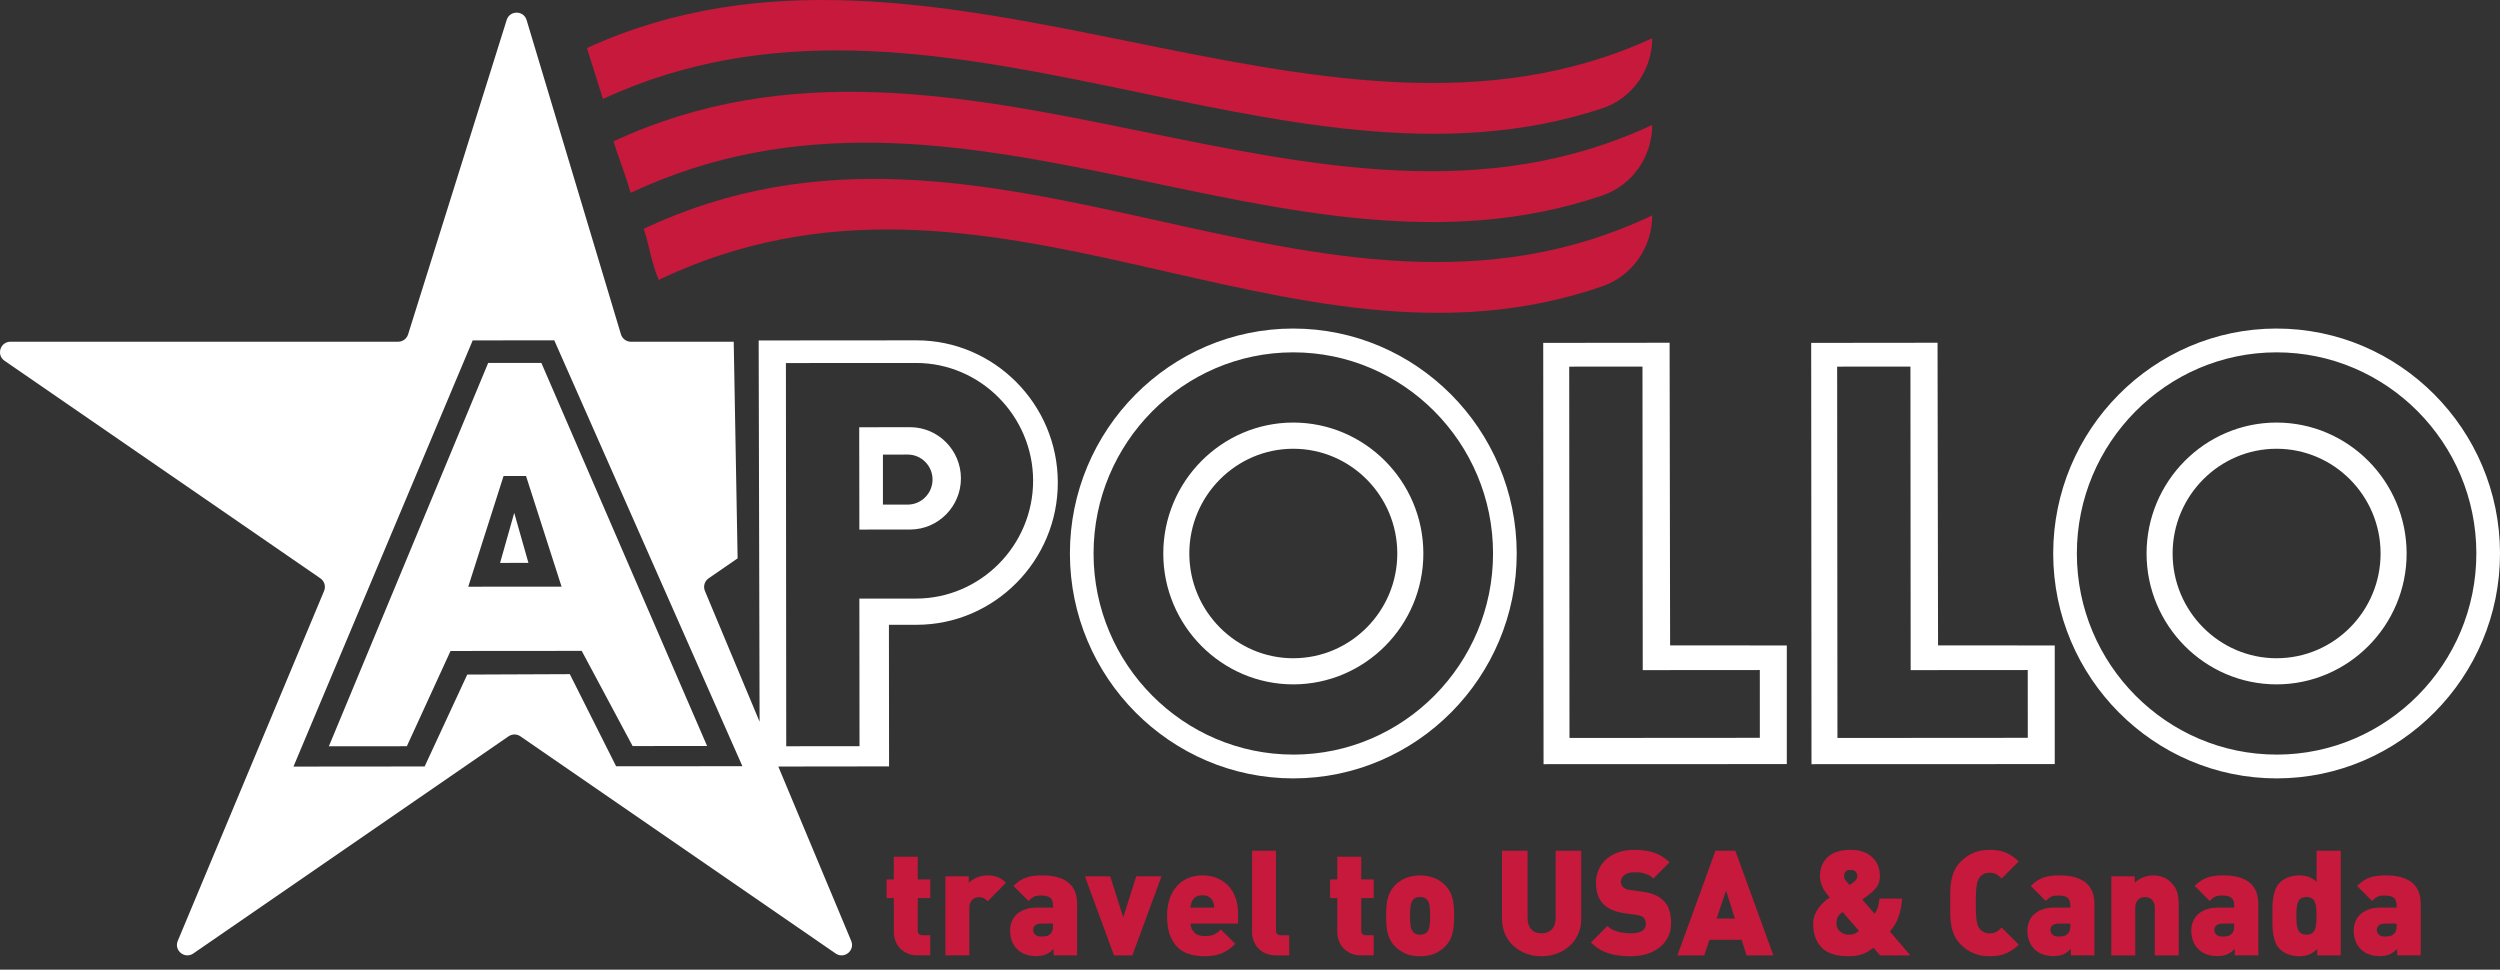 <?xml version="1.0" encoding="UTF-8" standalone="no"?>
<!-- Generator: Adobe Illustrator 19.0.1, SVG Export Plug-In . SVG Version: 6.00 Build 0)  -->

<svg
   version="1.1"
   id="Layer_1"
   x="0px"
   y="0px"
   width="165"
   height="64"
   viewBox="0 0 165 64"
   xml:space="preserve"
   xmlns="http://www.w3.org/2000/svg"
   xmlns:svg="http://www.w3.org/2000/svg"><rect x="0" y="0" width="165" height="64" fill="#333333" stroke="none"/><defs
   id="defs1"><clipPath
     clipPathUnits="userSpaceOnUse"
     id="clipPath497"><path
       d="M 0,141.732 H 255.118 V 0 H 0 Z"
       transform="translate(-102.071,-66.92)"
       id="path497" /></clipPath><clipPath
     clipPathUnits="userSpaceOnUse"
     id="clipPath499"><path
       d="M 0,141.732 H 255.118 V 0 H 0 Z"
       transform="translate(-102.636,-60.526)"
       id="path499" /></clipPath><clipPath
     clipPathUnits="userSpaceOnUse"
     id="clipPath501"><path
       d="M 0,141.732 H 255.118 V 0 H 0 Z"
       transform="translate(-72.17,-61.333)"
       id="path501" /></clipPath><clipPath
     clipPathUnits="userSpaceOnUse"
     id="clipPath503"><path
       d="M 0,141.732 H 255.118 V 0 H 0 Z"
       transform="translate(-74.337,-62.952)"
       id="path503" /></clipPath><clipPath
     clipPathUnits="userSpaceOnUse"
     id="clipPath505"><path
       d="M 0,141.732 H 255.118 V 0 H 0 Z"
       transform="translate(-160.039,-51.054)"
       id="path505" /></clipPath><clipPath
     clipPathUnits="userSpaceOnUse"
     id="clipPath507"><path
       d="M 0,141.732 H 255.118 V 0 H 0 Z"
       transform="translate(-178.269,-51.054)"
       id="path507" /></clipPath><clipPath
     clipPathUnits="userSpaceOnUse"
     id="clipPath509"><path
       d="M 0,141.732 H 255.118 V 0 H 0 Z"
       transform="translate(-195.207,-49.912)"
       id="path509" /></clipPath><clipPath
     clipPathUnits="userSpaceOnUse"
     id="clipPath511"><path
       d="M 0,141.732 H 255.118 V 0 H 0 Z"
       transform="translate(-128.313,-49.912)"
       id="path511" /></clipPath><clipPath
     clipPathUnits="userSpaceOnUse"
     id="clipPath513"><path
       d="M 0,141.732 H 255.118 V 0 H 0 Z"
       transform="translate(-120.874,-35.842)"
       id="path513" /></clipPath><clipPath
     clipPathUnits="userSpaceOnUse"
     id="clipPath515"><path
       d="M 0,141.732 H 255.118 V 0 H 0 Z"
       transform="translate(-126.112,-39.917)"
       id="path515" /></clipPath><clipPath
     clipPathUnits="userSpaceOnUse"
     id="clipPath517"><path
       d="M 0,141.732 H 255.118 V 0 H 0 Z"
       transform="translate(-130.929,-38.233)"
       id="path517" /></clipPath><clipPath
     clipPathUnits="userSpaceOnUse"
     id="clipPath519"><path
       d="M 0,141.732 H 255.118 V 0 H 0 Z"
       transform="translate(-136.907,-35.842)"
       id="path519" /></clipPath><clipPath
     clipPathUnits="userSpaceOnUse"
     id="clipPath521"><path
       d="M 0,141.732 H 255.118 V 0 H 0 Z"
       transform="translate(-142.977,-39.44)"
       id="path521" /></clipPath><clipPath
     clipPathUnits="userSpaceOnUse"
     id="clipPath523"><path
       d="M 0,141.732 H 255.118 V 0 H 0 Z"
       transform="translate(-147.66,-35.842)"
       id="path523" /></clipPath><clipPath
     clipPathUnits="userSpaceOnUse"
     id="clipPath525"><path
       d="M 0,141.732 H 255.118 V 0 H 0 Z"
       transform="translate(-154.081,-35.842)"
       id="path525" /></clipPath><clipPath
     clipPathUnits="userSpaceOnUse"
     id="clipPath527"><path
       d="M 0,141.732 H 255.118 V 0 H 0 Z"
       transform="translate(-159.241,-38.82)"
       id="path527" /></clipPath><clipPath
     clipPathUnits="userSpaceOnUse"
     id="clipPath529"><path
       d="M 0,141.732 H 255.118 V 0 H 0 Z"
       transform="translate(-167.656,-40.725)"
       id="path529" /></clipPath><clipPath
     clipPathUnits="userSpaceOnUse"
     id="clipPath531"><path
       d="M 0,141.732 H 255.118 V 0 H 0 Z"
       transform="translate(-178.464,-35.842)"
       id="path531" /></clipPath><clipPath
     clipPathUnits="userSpaceOnUse"
     id="clipPath533"><path
       d="M 0,141.732 H 255.118 V 0 H 0 Z"
       transform="translate(-184.887,-39.44)"
       id="path533" /></clipPath><clipPath
     clipPathUnits="userSpaceOnUse"
     id="clipPath535"><path
       d="M 0,141.732 H 255.118 V 0 H 0 Z"
       transform="translate(-190.977,-39.917)"
       id="path535" /></clipPath><clipPath
     clipPathUnits="userSpaceOnUse"
     id="clipPath537"><path
       d="M 0,141.732 H 255.118 V 0 H 0 Z"
       transform="translate(2.5000001e-6)"
       id="path537" /></clipPath><clipPath
     clipPathUnits="userSpaceOnUse"
     id="clipPath539"><path
       d="M 0,141.732 H 255.118 V 0 H 0 Z"
       transform="translate(-200.598,-36.534)"
       id="path539" /></clipPath><clipPath
     clipPathUnits="userSpaceOnUse"
     id="clipPath541"><path
       d="M 0,141.732 H 255.118 V 0 H 0 Z"
       transform="translate(-204.341,-38.233)"
       id="path541" /></clipPath><clipPath
     clipPathUnits="userSpaceOnUse"
     id="clipPath543"><path
       d="M 0,141.732 H 255.118 V 0 H 0 Z"
       transform="translate(-81.334,-94.517)"
       id="path543" /></clipPath><clipPath
     clipPathUnits="userSpaceOnUse"
     id="clipPath545"><path
       d="M 0,141.732 H 255.118 V 0 H 0 Z"
       transform="translate(-83.223,-88.13)"
       id="path545" /></clipPath><clipPath
     clipPathUnits="userSpaceOnUse"
     id="clipPath547"><path
       d="M 0,141.732 H 255.118 V 0 H 0 Z"
       transform="translate(-85.128,-82.208)"
       id="path547" /></clipPath></defs>
	
<path
   d="m 59.913,33.303 -1.64,0.002 v -3.301 l 1.636,-0.003 c 0.903,0 1.639,0.741 1.639,1.65 0,0.906 -0.735,1.652 -1.635,1.652 z m 0.152,-5.108 -3.357,0.004 0.01,6.753 3.354,-0.003 c 1.844,-0.002 3.353,-1.521 3.349,-3.38 0,-1.856 -1.51,-3.376 -3.356,-3.374"
   style="fill:#ffffff;fill-opacity:1;fill-rule:nonzero;stroke:none;stroke-width:0.097"
   id="path14" /><path
   d="m 60.46,39.506 -3.742,0.002 0.01,9.741 -4.837,0.003 -0.021,-25.291 8.582,-0.005 c 4.243,-0.005 7.727,3.491 7.733,7.768 0,4.276 -3.473,7.778 -7.724,7.782 z m -19.797,11.068 -3.055,-6.08 -6.77,0.028 -2.812,6.065 -8.658,0.008 11.83,-28.129 5.384,-0.005 12.417,28.109 z m 19.826,-28.111 -10.417,0.008 0.06,25.162 -3.608,-8.63 c -0.126,-0.3 -0.023,-0.648 0.244,-0.833 l 1.914,-1.318 -0.257,-14.297 h -6.783 c -0.304,0 -0.571,-0.199 -0.66,-0.49 L 34.757,1.326 C 34.562,0.676 33.644,0.67 33.441,1.317 L 26.933,22.072 c -0.09,0.287 -0.356,0.482 -0.657,0.482 H 0.691 c -0.676,0 -0.948,0.873 -0.392,1.256 L 21.145,38.169 c 0.268,0.185 0.371,0.533 0.245,0.833 l -9.657,23.095 c -0.266,0.634 0.46,1.223 1.025,0.833 L 33.565,48.597 c 0.235,-0.162 0.545,-0.162 0.78,0 l 20.808,14.334 c 0.567,0.389 1.292,-0.2 1.026,-0.833 l -4.811,-11.507 7.31,-0.009 -0.009,-9.346 h 1.835 c 5.125,-0.006 9.321,-4.232 9.311,-9.396 -0.002,-5.163 -4.202,-9.383 -9.327,-9.377"
   style="fill:#ffffff;fill-opacity:1;fill-rule:nonzero;stroke:none;stroke-width:0.097"
   id="path16" /><path
   d="m 30.904,38.723 2.331,-7.306 1.483,-0.002 2.345,7.303 z m 1.315,-14.768 -10.514,25.301 5.147,-0.005 2.883,-6.286 8.658,-0.007 3.359,6.281 4.916,-0.003 -10.939,-25.284 -3.509,0.002"
   style="fill:#ffffff;fill-opacity:1;fill-rule:nonzero;stroke:none;stroke-width:0.097"
   id="path18" /><path
   d="m 33.006,37.152 1.871,-0.002 -0.938,-3.3 z"
   style="fill:#ffffff;fill-opacity:1;fill-rule:nonzero;stroke:none;stroke-width:0.097"
   id="path20" /><path
   d="m 116.149,48.696 -12.563,0.009 -0.018,-24.507 4.836,-0.003 0.017,20.033 7.727,-0.006 z m -5.922,-6.102 -0.033,-19.973 -8.341,0.009 0.022,27.805 16.054,-0.006 v -7.829 l -7.702,-0.005"
   style="fill:#ffffff;fill-opacity:1;fill-rule:evenodd;stroke:none;stroke-width:0.097"
   id="path22" /><path
   d="m 133.834,48.696 -12.563,0.009 -0.019,-24.507 4.837,-0.003 0.015,20.033 7.727,-0.006 z m -5.923,-6.102 -0.033,-19.973 -8.34,0.009 0.021,27.805 16.054,-0.006 v -7.829 l -7.702,-0.005"
   style="fill:#ffffff;fill-opacity:1;fill-rule:evenodd;stroke:none;stroke-width:0.097"
   id="path24" /><path
   d="m 150.266,49.803 c -7.257,0.005 -13.19,-5.952 -13.193,-13.264 -0.006,-7.311 5.914,-13.28 13.171,-13.284 7.261,-0.006 13.191,5.95 13.195,13.263 0.008,7.311 -5.908,13.279 -13.173,13.286 m -0.024,-28.12 c -8.12,0.006 -14.736,6.681 -14.731,14.859 0.01,8.175 6.639,14.836 14.758,14.831 8.12,-0.007 14.741,-6.68 14.731,-14.855 -0.007,-8.178 -6.637,-14.841 -14.758,-14.834 m 0.019,21.76 c -3.779,0.004 -6.866,-3.104 -6.869,-6.908 -0.003,-3.809 3.077,-6.916 6.855,-6.919 3.784,-0.003 6.868,3.099 6.871,6.907 0.006,3.804 -3.074,6.916 -6.858,6.919 m -0.014,-15.555 c -4.726,0.006 -8.576,3.89 -8.573,8.65 0.004,4.754 3.86,8.633 8.587,8.63 4.725,-0.007 8.581,-3.887 8.577,-8.645 -0.006,-4.758 -3.866,-8.637 -8.591,-8.635"
   style="fill:#ffffff;fill-opacity:1;fill-rule:evenodd;stroke:none;stroke-width:0.097"
   id="path26" /><path
   d="m 85.37,49.803 c -7.259,0.005 -13.191,-5.952 -13.195,-13.264 -0.005,-7.311 5.915,-13.28 13.172,-13.284 7.261,-0.006 13.19,5.95 13.194,13.263 0.01,7.311 -5.907,13.279 -13.171,13.286 m -0.025,-28.12 c -8.12,0.006 -14.737,6.681 -14.731,14.859 0.011,8.175 6.639,14.836 14.759,14.831 8.119,-0.007 14.74,-6.68 14.73,-14.855 -0.006,-8.178 -6.636,-14.841 -14.758,-14.834 m 0.018,21.76 c -3.777,0.004 -6.864,-3.104 -6.868,-6.908 -0.003,-3.809 3.078,-6.916 6.855,-6.919 3.784,-0.003 6.868,3.099 6.871,6.907 0.007,3.804 -3.073,6.916 -6.858,6.919 m -0.013,-15.555 c -4.726,0.006 -8.575,3.89 -8.573,8.65 0.004,4.754 3.86,8.633 8.586,8.63 4.726,-0.007 8.583,-3.887 8.579,-8.645 -0.007,-4.758 -3.866,-8.637 -8.592,-8.635"
   style="fill:#ffffff;fill-opacity:1;fill-rule:evenodd;stroke:none;stroke-width:0.097"
   id="path28" /><path
   d="m 39.794,6.53 c 21.872,-10.117 44.876,7.608 65.955,0.622 1.982,-0.657 3.298,-2.543 3.298,-4.631 v 0 C 87.09,12.659 61.765,-7.385 38.74,3.171 l 1.054,3.359"
   style="fill:#c6193c;fill-opacity:1;fill-rule:nonzero;stroke:none;stroke-width:0.097"
   id="path30" /><path
   d="m 41.626,12.726 c 21.862,-10.271 43.212,7.312 64.135,0.173 1.978,-0.675 3.286,-2.564 3.286,-4.654 v 0 C 87.08,18.544 63.503,-1.384 40.489,9.33 c 0.348,1.107 0.779,2.166 1.137,3.397"
   style="fill:#c6193c;fill-opacity:1;fill-rule:nonzero;stroke:none;stroke-width:0.097"
   id="path32" /><path
   d="m 43.475,18.472 c 21.852,-10.425 41.532,7.647 62.295,0.417 1.974,-0.687 3.277,-2.582 3.277,-4.673 v 0 C 87.071,24.68 65.494,4.221 42.491,15.101 c 0.387,1.236 0.516,2.266 0.984,3.37"
   style="fill:#c6193c;fill-opacity:1;fill-rule:nonzero;stroke:none;stroke-width:0.097"
   id="path34" /><path
   d="m 60.602,63.055 c -0.29,0 -0.536,-0.047 -0.738,-0.14 -0.203,-0.094 -0.368,-0.216 -0.497,-0.363 -0.129,-0.148 -0.223,-0.313 -0.284,-0.494 -0.061,-0.18 -0.091,-0.362 -0.091,-0.541 v -2.246 h -0.476 V 58.04 h 0.476 v -1.495 h 1.58 v 1.495 h 0.826 v 1.231 h -0.826 v 2.134 c 0,0.214 0.108,0.32 0.32,0.32 h 0.505 v 1.329 h -0.796"
   style="fill:#c6193c;fill-opacity:1;fill-rule:nonzero;stroke:none;stroke-width:0.097"
   id="path536-0" /><path
   d="m 65.19,59.485 c -0.078,-0.077 -0.158,-0.143 -0.243,-0.193 -0.084,-0.052 -0.194,-0.078 -0.33,-0.078 -0.051,0 -0.114,0.009 -0.189,0.028 -0.074,0.019 -0.145,0.055 -0.213,0.106 -0.068,0.052 -0.124,0.125 -0.17,0.218 -0.045,0.094 -0.068,0.215 -0.068,0.364 v 3.124 h -1.581 v -5.218 h 1.543 l 7.28e-4,0.426 c 0.115,-0.116 0.282,-0.226 0.5,-0.33 0.215,-0.103 0.46,-0.155 0.732,-0.155 0.258,0 0.481,0.036 0.668,0.107 0.187,0.072 0.373,0.198 0.553,0.378 l -1.203,1.223"
   style="fill:#c6193c;fill-opacity:1;fill-rule:nonzero;stroke:none;stroke-width:0.097"
   id="path538-9" /><path
   d="m 69.499,60.959 h -0.805 c -0.156,0 -0.279,0.039 -0.369,0.116 -0.091,0.078 -0.137,0.179 -0.137,0.301 0,0.116 0.044,0.219 0.132,0.305 0.087,0.087 0.217,0.131 0.392,0.131 0.155,0 0.276,-0.012 0.364,-0.034 0.088,-0.022 0.177,-0.076 0.267,-0.16 0.104,-0.097 0.156,-0.271 0.156,-0.524 z m 0.039,2.095 v -0.427 c -0.162,0.162 -0.327,0.281 -0.495,0.359 -0.169,0.078 -0.392,0.116 -0.67,0.116 -0.265,0 -0.503,-0.041 -0.713,-0.121 -0.211,-0.08 -0.389,-0.195 -0.538,-0.344 -0.148,-0.15 -0.261,-0.328 -0.339,-0.539 -0.078,-0.211 -0.116,-0.438 -0.116,-0.684 0,-0.194 0.034,-0.382 0.101,-0.568 0.068,-0.183 0.176,-0.345 0.32,-0.485 0.146,-0.139 0.33,-0.25 0.554,-0.335 0.222,-0.085 0.489,-0.126 0.8,-0.126 h 1.057 v -0.137 c 0,-0.243 -0.062,-0.413 -0.185,-0.51 -0.123,-0.099 -0.323,-0.149 -0.601,-0.149 -0.207,0 -0.365,0.027 -0.474,0.08 -0.111,0.053 -0.231,0.147 -0.359,0.279 l -0.991,-0.99 c 0.137,-0.136 0.269,-0.247 0.398,-0.335 0.13,-0.087 0.271,-0.158 0.423,-0.213 0.151,-0.055 0.314,-0.093 0.49,-0.116 0.174,-0.022 0.372,-0.034 0.591,-0.034 0.751,0 1.321,0.155 1.713,0.467 0.391,0.31 0.586,0.785 0.586,1.425 v 3.386 h -1.551"
   style="fill:#c6193c;fill-opacity:1;fill-rule:nonzero;stroke:none;stroke-width:0.097"
   id="path540-2" /><path
   d="M 74.736,63.055 H 73.524 L 71.604,57.836 h 1.668 l 0.863,2.707 0.855,-2.707 h 1.668 l -1.921,5.218"
   style="fill:#c6193c;fill-opacity:1;fill-rule:nonzero;stroke:none;stroke-width:0.097"
   id="path542-3" /><path
   d="m 80.14,59.902 c 0,-0.064 -0.007,-0.13 -0.019,-0.199 -0.013,-0.068 -0.036,-0.137 -0.069,-0.208 -0.051,-0.111 -0.133,-0.206 -0.243,-0.286 -0.112,-0.082 -0.261,-0.121 -0.449,-0.121 -0.19,0 -0.34,0.039 -0.449,0.121 -0.112,0.08 -0.193,0.175 -0.244,0.286 -0.032,0.071 -0.055,0.14 -0.069,0.208 -0.013,0.069 -0.019,0.134 -0.019,0.199 z m -1.562,1.058 c 0,0.216 0.08,0.407 0.238,0.574 0.158,0.167 0.387,0.25 0.684,0.25 0.278,0 0.492,-0.037 0.64,-0.111 0.149,-0.075 0.294,-0.183 0.438,-0.325 l 0.95,0.946 c -0.136,0.135 -0.271,0.252 -0.407,0.352 -0.136,0.099 -0.283,0.184 -0.441,0.255 -0.158,0.071 -0.335,0.123 -0.529,0.158 -0.194,0.035 -0.41,0.053 -0.65,0.053 -0.291,0 -0.583,-0.034 -0.876,-0.101 -0.294,-0.069 -0.558,-0.198 -0.794,-0.389 -0.234,-0.19 -0.427,-0.46 -0.577,-0.81 -0.151,-0.349 -0.227,-0.805 -0.227,-1.368 0,-0.426 0.058,-0.805 0.175,-1.135 0.116,-0.33 0.278,-0.609 0.485,-0.839 0.208,-0.229 0.453,-0.403 0.737,-0.518 0.285,-0.116 0.599,-0.175 0.942,-0.175 0.374,0 0.709,0.065 1.004,0.194 0.293,0.13 0.538,0.307 0.736,0.529 0.198,0.224 0.348,0.485 0.451,0.787 0.104,0.3 0.155,0.622 0.155,0.964 v 0.708 h -3.134"
   style="fill:#c6193c;fill-opacity:1;fill-rule:nonzero;stroke:none;stroke-width:0.097"
   id="path544-7" /><path
   d="m 84.244,63.055 c -0.289,0 -0.536,-0.047 -0.738,-0.141 -0.202,-0.094 -0.368,-0.215 -0.497,-0.364 -0.127,-0.149 -0.222,-0.313 -0.284,-0.494 -0.06,-0.181 -0.091,-0.362 -0.091,-0.542 v -5.366 h 1.582 v 5.257 c 0,0.214 0.106,0.321 0.319,0.321 h 0.553 v 1.329 h -0.844"
   style="fill:#c6193c;fill-opacity:1;fill-rule:nonzero;stroke:none;stroke-width:0.097"
   id="path546-3" /><path
   d="m 89.871,63.055 c -0.289,0 -0.536,-0.047 -0.738,-0.14 -0.202,-0.094 -0.368,-0.216 -0.497,-0.363 -0.128,-0.148 -0.222,-0.313 -0.284,-0.494 -0.06,-0.18 -0.091,-0.362 -0.091,-0.541 v -2.246 h -0.475 V 58.04 h 0.475 v -1.495 h 1.581 v 1.495 h 0.825 v 1.231 h -0.825 v 2.134 c 0,0.214 0.107,0.32 0.32,0.32 h 0.504 v 1.329 h -0.796"
   style="fill:#c6193c;fill-opacity:1;fill-rule:nonzero;stroke:none;stroke-width:0.097"
   id="path548" /><path
   d="m 94.391,60.445 c 0,-0.261 -0.014,-0.482 -0.039,-0.665 -0.027,-0.182 -0.092,-0.325 -0.195,-0.43 -0.099,-0.097 -0.242,-0.147 -0.431,-0.147 -0.189,0 -0.333,0.05 -0.43,0.147 -0.105,0.105 -0.17,0.248 -0.196,0.43 -0.026,0.183 -0.039,0.404 -0.039,0.665 0,0.261 0.013,0.482 0.039,0.666 0.026,0.182 0.091,0.326 0.196,0.43 0.097,0.098 0.241,0.147 0.43,0.147 0.189,0 0.332,-0.049 0.431,-0.147 0.103,-0.104 0.168,-0.247 0.195,-0.43 0.025,-0.183 0.039,-0.404 0.039,-0.666 z m 1.581,0 c 0,0.259 -0.01,0.485 -0.03,0.679 -0.018,0.194 -0.049,0.369 -0.09,0.524 -0.043,0.155 -0.101,0.298 -0.175,0.428 -0.075,0.129 -0.167,0.251 -0.276,0.369 -0.154,0.167 -0.368,0.321 -0.638,0.46 -0.272,0.139 -0.617,0.208 -1.036,0.208 -0.419,0 -0.765,-0.069 -1.036,-0.208 -0.271,-0.139 -0.484,-0.293 -0.638,-0.46 -0.111,-0.117 -0.202,-0.24 -0.276,-0.369 -0.075,-0.13 -0.132,-0.273 -0.174,-0.428 -0.043,-0.155 -0.073,-0.33 -0.092,-0.524 -0.019,-0.194 -0.029,-0.42 -0.029,-0.679 0,-0.252 0.01,-0.476 0.029,-0.673 0.019,-0.198 0.05,-0.374 0.092,-0.529 0.042,-0.154 0.099,-0.297 0.174,-0.427 0.075,-0.129 0.166,-0.251 0.276,-0.369 0.078,-0.083 0.169,-0.164 0.276,-0.243 0.106,-0.077 0.227,-0.148 0.363,-0.213 0.135,-0.065 0.289,-0.115 0.46,-0.154 0.171,-0.039 0.363,-0.059 0.576,-0.059 0.212,0 0.405,0.02 0.575,0.059 0.172,0.039 0.325,0.089 0.461,0.154 0.135,0.065 0.256,0.136 0.363,0.213 0.106,0.079 0.199,0.159 0.276,0.243 0.11,0.117 0.202,0.24 0.276,0.369 0.074,0.13 0.132,0.273 0.175,0.427 0.042,0.155 0.072,0.332 0.09,0.529 0.02,0.197 0.03,0.421 0.03,0.673"
   style="fill:#c6193c;fill-opacity:1;fill-rule:nonzero;stroke:none;stroke-width:0.097"
   id="path550" /><path
   d="m 104.364,60.629 c 0,0.382 -0.07,0.725 -0.209,1.028 -0.139,0.305 -0.328,0.565 -0.567,0.782 -0.239,0.216 -0.518,0.382 -0.837,0.499 -0.32,0.116 -0.658,0.175 -1.012,0.175 -0.362,0 -0.699,-0.058 -1.013,-0.175 -0.312,-0.116 -0.588,-0.283 -0.828,-0.499 -0.24,-0.217 -0.426,-0.477 -0.562,-0.782 -0.135,-0.304 -0.204,-0.646 -0.204,-1.028 v -4.482 h 1.689 v 4.443 c 0,0.323 0.082,0.572 0.244,0.747 0.163,0.176 0.387,0.262 0.673,0.262 0.285,0 0.513,-0.086 0.682,-0.262 0.169,-0.175 0.254,-0.424 0.254,-0.747 v -4.443 h 1.688 v 4.482"
   style="fill:#c6193c;fill-opacity:1;fill-rule:nonzero;stroke:none;stroke-width:0.097"
   id="path552" /><path
   d="m 110.291,60.94 c 0,0.349 -0.071,0.659 -0.212,0.931 -0.143,0.272 -0.335,0.5 -0.577,0.684 -0.243,0.184 -0.526,0.324 -0.849,0.418 -0.324,0.093 -0.667,0.14 -1.029,0.14 -0.265,0 -0.517,-0.014 -0.756,-0.044 -0.24,-0.029 -0.47,-0.078 -0.69,-0.145 -0.219,-0.069 -0.426,-0.16 -0.62,-0.276 -0.195,-0.117 -0.378,-0.266 -0.554,-0.446 l 1.087,-1.088 c 0.181,0.182 0.414,0.308 0.699,0.379 0.284,0.071 0.566,0.107 0.843,0.107 0.661,0 0.991,-0.207 0.991,-0.621 0,-0.175 -0.046,-0.31 -0.136,-0.407 -0.098,-0.097 -0.249,-0.158 -0.457,-0.185 l -0.833,-0.116 c -0.615,-0.09 -1.077,-0.294 -1.388,-0.611 -0.316,-0.324 -0.474,-0.786 -0.474,-1.387 0,-0.316 0.058,-0.608 0.175,-0.873 0.116,-0.265 0.282,-0.495 0.499,-0.689 0.217,-0.194 0.48,-0.346 0.792,-0.455 0.31,-0.11 0.663,-0.166 1.057,-0.166 0.498,0 0.935,0.063 1.315,0.189 0.378,0.126 0.716,0.338 1.014,0.636 l -1.068,1.067 c -0.11,-0.11 -0.226,-0.192 -0.348,-0.247 -0.123,-0.055 -0.243,-0.095 -0.359,-0.121 -0.116,-0.025 -0.226,-0.039 -0.33,-0.039 -0.104,0 -0.194,0 -0.272,0 -0.148,0 -0.275,0.02 -0.379,0.058 -0.103,0.039 -0.188,0.089 -0.256,0.15 -0.069,0.061 -0.119,0.13 -0.151,0.204 -0.032,0.075 -0.049,0.15 -0.049,0.228 0,0.045 0.01,0.097 0.03,0.155 0.018,0.058 0.054,0.113 0.107,0.165 0.045,0.045 0.105,0.087 0.179,0.126 0.074,0.039 0.173,0.065 0.295,0.077 l 0.835,0.117 c 0.608,0.084 1.059,0.276 1.358,0.572 0.186,0.182 0.319,0.398 0.397,0.65 0.078,0.252 0.116,0.54 0.116,0.864"
   style="fill:#c6193c;fill-opacity:1;fill-rule:nonzero;stroke:none;stroke-width:0.097"
   id="path554" /><path
   d="m 113.92,58.777 -0.622,1.844 h 1.203 z m 1.348,4.278 -0.32,-1.028 h -2.124 l -0.341,1.028 h -1.775 l 2.513,-6.907 h 1.311 l 2.512,6.907 h -1.775"
   style="fill:#c6193c;fill-opacity:1;fill-rule:nonzero;stroke:none;stroke-width:0.097"
   id="path556" /><path
   d="m 122.583,57.831 c 0,-0.118 -0.036,-0.216 -0.107,-0.295 -0.071,-0.078 -0.181,-0.118 -0.33,-0.118 -0.168,0 -0.283,0.04 -0.343,0.118 -0.062,0.078 -0.093,0.18 -0.093,0.304 0,0.105 0.048,0.21 0.141,0.319 0.094,0.108 0.17,0.191 0.229,0.249 0.018,-0.013 0.042,-0.029 0.067,-0.049 l 0.078,-0.059 c 0.026,-0.019 0.055,-0.039 0.087,-0.058 0.084,-0.059 0.15,-0.122 0.199,-0.192 0.049,-0.068 0.073,-0.141 0.073,-0.219 z m -0.97,2.362 c -0.162,0.112 -0.27,0.223 -0.325,0.338 -0.054,0.114 -0.083,0.255 -0.083,0.424 0,0.215 0.081,0.391 0.243,0.527 0.161,0.138 0.35,0.206 0.563,0.206 0.175,0 0.312,-0.024 0.412,-0.073 0.101,-0.05 0.19,-0.109 0.268,-0.18 z m 2.474,2.862 -0.437,-0.504 c -0.083,0.065 -0.175,0.13 -0.271,0.194 -0.098,0.065 -0.209,0.125 -0.336,0.18 -0.126,0.055 -0.271,0.099 -0.436,0.135 -0.165,0.035 -0.364,0.053 -0.598,0.053 -0.814,0 -1.409,-0.19 -1.779,-0.572 -0.373,-0.382 -0.559,-0.908 -0.559,-1.581 0,-0.201 0.033,-0.386 0.097,-0.558 0.065,-0.172 0.15,-0.33 0.258,-0.476 0.106,-0.146 0.224,-0.276 0.354,-0.392 0.129,-0.117 0.257,-0.217 0.387,-0.302 -0.057,-0.064 -0.126,-0.144 -0.204,-0.238 -0.078,-0.094 -0.148,-0.2 -0.212,-0.32 -0.066,-0.119 -0.12,-0.25 -0.165,-0.392 -0.046,-0.143 -0.069,-0.302 -0.069,-0.476 0,-0.51 0.172,-0.924 0.515,-1.242 0.342,-0.316 0.847,-0.476 1.512,-0.476 0.305,0 0.576,0.043 0.815,0.127 0.24,0.083 0.441,0.204 0.606,0.358 0.165,0.155 0.292,0.34 0.379,0.553 0.086,0.214 0.13,0.446 0.13,0.7 0,0.264 -0.059,0.488 -0.179,0.668 -0.12,0.182 -0.287,0.353 -0.501,0.515 l -0.175,0.135 c -0.051,0.039 -0.105,0.077 -0.16,0.116 -0.054,0.039 -0.105,0.075 -0.15,0.108 l 0.815,0.94 c 0.046,-0.057 0.087,-0.125 0.126,-0.204 0.039,-0.078 0.071,-0.161 0.097,-0.251 0.026,-0.091 0.047,-0.183 0.063,-0.277 0.017,-0.094 0.027,-0.183 0.034,-0.268 h 1.494 c -0.032,0.453 -0.112,0.858 -0.238,1.213 -0.126,0.356 -0.314,0.673 -0.568,0.952 l 1.349,1.58 h -1.999"
   style="fill:#c6193c;fill-opacity:1;fill-rule:nonzero;stroke:none;stroke-width:0.097"
   id="path558" /><path
   d="m 133.235,62.347 c -0.233,0.233 -0.497,0.419 -0.792,0.558 -0.293,0.139 -0.667,0.208 -1.12,0.208 -0.408,0 -0.766,-0.066 -1.075,-0.199 -0.31,-0.133 -0.59,-0.325 -0.841,-0.577 -0.179,-0.18 -0.318,-0.376 -0.414,-0.587 -0.097,-0.21 -0.166,-0.432 -0.208,-0.664 -0.042,-0.233 -0.065,-0.474 -0.067,-0.723 -0.003,-0.249 -0.005,-0.503 -0.005,-0.761 0,-0.259 0.002,-0.512 0.005,-0.762 0.002,-0.248 0.025,-0.49 0.067,-0.721 0.042,-0.234 0.111,-0.455 0.208,-0.666 0.096,-0.21 0.235,-0.405 0.414,-0.587 0.251,-0.253 0.531,-0.445 0.841,-0.578 0.308,-0.132 0.666,-0.199 1.075,-0.199 0.452,0 0.827,0.07 1.12,0.209 0.295,0.139 0.559,0.325 0.792,0.557 l -1.125,1.126 c -0.111,-0.11 -0.22,-0.2 -0.33,-0.271 -0.11,-0.072 -0.263,-0.107 -0.456,-0.107 -0.155,0 -0.288,0.028 -0.398,0.083 -0.11,0.055 -0.198,0.123 -0.263,0.208 -0.039,0.052 -0.074,0.11 -0.106,0.175 -0.033,0.065 -0.06,0.159 -0.083,0.281 -0.022,0.123 -0.041,0.283 -0.054,0.481 -0.013,0.198 -0.018,0.455 -0.018,0.771 0,0.317 0.006,0.574 0.018,0.771 0.014,0.198 0.032,0.358 0.054,0.48 0.022,0.123 0.05,0.218 0.083,0.282 0.032,0.065 0.067,0.123 0.106,0.175 0.065,0.083 0.153,0.153 0.263,0.208 0.11,0.055 0.243,0.081 0.398,0.081 0.193,0 0.346,-0.036 0.456,-0.107 0.11,-0.071 0.219,-0.161 0.33,-0.272 l 1.125,1.126"
   style="fill:#c6193c;fill-opacity:1;fill-rule:nonzero;stroke:none;stroke-width:0.097"
   id="path560" /><path
   d="m 136.64,60.959 h -0.805 c -0.155,0 -0.278,0.039 -0.369,0.116 -0.09,0.078 -0.136,0.179 -0.136,0.301 0,0.116 0.044,0.219 0.131,0.305 0.087,0.087 0.218,0.131 0.393,0.131 0.155,0 0.276,-0.012 0.364,-0.034 0.087,-0.022 0.177,-0.076 0.266,-0.16 0.105,-0.097 0.156,-0.271 0.156,-0.524 z m 0.039,2.095 v -0.427 c -0.161,0.162 -0.327,0.281 -0.495,0.359 -0.169,0.078 -0.391,0.116 -0.67,0.116 -0.265,0 -0.502,-0.041 -0.712,-0.121 -0.211,-0.08 -0.39,-0.195 -0.538,-0.344 -0.149,-0.15 -0.262,-0.328 -0.34,-0.539 -0.078,-0.211 -0.116,-0.438 -0.116,-0.684 0,-0.194 0.034,-0.382 0.102,-0.568 0.067,-0.183 0.175,-0.345 0.32,-0.485 0.146,-0.139 0.33,-0.25 0.553,-0.335 0.223,-0.085 0.489,-0.126 0.8,-0.126 h 1.057 v -0.137 c 0,-0.243 -0.062,-0.413 -0.184,-0.51 -0.123,-0.099 -0.324,-0.149 -0.601,-0.149 -0.208,0 -0.366,0.027 -0.475,0.08 -0.11,0.053 -0.23,0.147 -0.359,0.279 l -0.99,-0.99 c 0.136,-0.136 0.269,-0.247 0.398,-0.335 0.129,-0.087 0.271,-0.158 0.422,-0.213 0.151,-0.055 0.315,-0.093 0.49,-0.116 0.174,-0.022 0.373,-0.034 0.592,-0.034 0.751,0 1.32,0.155 1.712,0.467 0.391,0.31 0.587,0.785 0.587,1.425 v 3.386 h -1.552"
   style="fill:#c6193c;fill-opacity:1;fill-rule:nonzero;stroke:none;stroke-width:0.097"
   id="path562" /><path
   d="m 142.218,63.055 v -3.131 c 0,-0.149 -0.023,-0.271 -0.069,-0.365 -0.046,-0.094 -0.102,-0.167 -0.171,-0.219 -0.069,-0.051 -0.141,-0.086 -0.215,-0.107 -0.075,-0.019 -0.139,-0.029 -0.19,-0.029 -0.052,0 -0.116,0.011 -0.191,0.029 -0.075,0.02 -0.146,0.056 -0.214,0.107 -0.069,0.052 -0.125,0.125 -0.172,0.219 -0.046,0.094 -0.068,0.216 -0.068,0.365 v 3.131 h -1.581 v -5.218 h 1.548 v 0.423 c 0.161,-0.161 0.352,-0.281 0.571,-0.362 0.219,-0.08 0.432,-0.12 0.638,-0.12 0.245,0 0.467,0.039 0.664,0.116 0.197,0.078 0.367,0.188 0.508,0.33 0.226,0.226 0.37,0.463 0.431,0.708 0.061,0.246 0.091,0.509 0.091,0.786 v 3.337 h -1.58"
   style="fill:#c6193c;fill-opacity:1;fill-rule:nonzero;stroke:none;stroke-width:0.097"
   id="path564" /><path
   d="m 147.457,60.959 h -0.805 c -0.155,0 -0.278,0.039 -0.369,0.116 -0.091,0.078 -0.137,0.179 -0.137,0.301 0,0.116 0.044,0.219 0.132,0.305 0.087,0.087 0.218,0.131 0.392,0.131 0.156,0 0.277,-0.012 0.364,-0.034 0.088,-0.022 0.177,-0.076 0.268,-0.16 0.103,-0.097 0.155,-0.271 0.155,-0.524 z m 0.039,2.095 v -0.427 c -0.162,0.162 -0.327,0.281 -0.495,0.359 -0.169,0.078 -0.392,0.116 -0.669,0.116 -0.266,0 -0.503,-0.041 -0.714,-0.121 -0.21,-0.08 -0.389,-0.195 -0.537,-0.344 -0.149,-0.15 -0.262,-0.328 -0.34,-0.539 -0.078,-0.211 -0.116,-0.438 -0.116,-0.684 0,-0.194 0.034,-0.382 0.102,-0.568 0.068,-0.183 0.175,-0.345 0.32,-0.485 0.146,-0.139 0.329,-0.25 0.553,-0.335 0.222,-0.085 0.49,-0.126 0.8,-0.126 h 1.057 v -0.137 c 0,-0.243 -0.061,-0.413 -0.184,-0.51 -0.123,-0.099 -0.323,-0.149 -0.602,-0.149 -0.206,0 -0.365,0.027 -0.474,0.08 -0.111,0.053 -0.23,0.147 -0.359,0.279 l -0.99,-0.99 c 0.136,-0.136 0.268,-0.247 0.398,-0.335 0.129,-0.087 0.27,-0.158 0.422,-0.213 0.152,-0.055 0.314,-0.093 0.49,-0.116 0.175,-0.022 0.372,-0.034 0.592,-0.034 0.75,0 1.321,0.155 1.712,0.467 0.391,0.31 0.587,0.785 0.587,1.425 v 3.386 h -1.552"
   style="fill:#c6193c;fill-opacity:1;fill-rule:nonzero;stroke:none;stroke-width:0.097"
   id="path566" /><path
   d="m 152.89,60.445 c 0,-0.188 -0.007,-0.36 -0.02,-0.513 -0.013,-0.152 -0.042,-0.283 -0.087,-0.391 -0.047,-0.108 -0.113,-0.191 -0.201,-0.249 -0.088,-0.058 -0.207,-0.088 -0.356,-0.088 -0.15,0 -0.269,0.03 -0.357,0.088 -0.088,0.058 -0.154,0.142 -0.2,0.249 -0.047,0.108 -0.075,0.239 -0.088,0.391 -0.014,0.153 -0.02,0.325 -0.02,0.513 0,0.189 0.007,0.361 0.02,0.513 0.014,0.154 0.042,0.283 0.088,0.392 0.046,0.108 0.112,0.19 0.2,0.249 0.088,0.059 0.207,0.088 0.357,0.088 0.149,0 0.268,-0.029 0.356,-0.088 0.088,-0.058 0.154,-0.141 0.201,-0.249 0.046,-0.108 0.075,-0.238 0.087,-0.392 0.014,-0.152 0.02,-0.324 0.02,-0.513 z m 0.048,2.61 v -0.423 c -0.161,0.16 -0.334,0.28 -0.519,0.361 -0.183,0.08 -0.412,0.12 -0.683,0.12 -0.253,0 -0.491,-0.042 -0.713,-0.126 -0.224,-0.085 -0.409,-0.2 -0.558,-0.349 -0.13,-0.129 -0.227,-0.28 -0.291,-0.451 -0.065,-0.172 -0.112,-0.353 -0.142,-0.547 -0.028,-0.195 -0.045,-0.394 -0.049,-0.598 -0.002,-0.204 -0.004,-0.403 -0.004,-0.597 0,-0.194 0.002,-0.393 0.004,-0.596 0.004,-0.204 0.02,-0.403 0.049,-0.596 0.03,-0.195 0.077,-0.377 0.142,-0.549 0.065,-0.172 0.162,-0.321 0.292,-0.451 0.148,-0.148 0.333,-0.265 0.554,-0.349 0.22,-0.083 0.457,-0.126 0.709,-0.126 0.26,0 0.481,0.036 0.666,0.106 0.184,0.072 0.351,0.18 0.501,0.328 v -2.063 h 1.595 v 6.907 h -1.553"
   style="fill:#c6193c;fill-opacity:1;fill-rule:nonzero;stroke:none;stroke-width:0.097"
   id="path568" /><path
   d="m 158.177,60.959 h -0.805 c -0.155,0 -0.278,0.039 -0.369,0.116 -0.091,0.078 -0.137,0.179 -0.137,0.301 0,0.116 0.044,0.219 0.132,0.305 0.087,0.087 0.218,0.131 0.392,0.131 0.155,0 0.276,-0.012 0.364,-0.034 0.088,-0.022 0.177,-0.076 0.268,-0.16 0.103,-0.097 0.155,-0.271 0.155,-0.524 z m 0.039,2.095 v -0.427 c -0.162,0.162 -0.327,0.281 -0.495,0.359 -0.169,0.078 -0.392,0.116 -0.669,0.116 -0.266,0 -0.503,-0.041 -0.714,-0.121 -0.211,-0.08 -0.389,-0.195 -0.537,-0.344 -0.149,-0.15 -0.262,-0.328 -0.34,-0.539 -0.078,-0.211 -0.116,-0.438 -0.116,-0.684 0,-0.194 0.034,-0.382 0.101,-0.568 0.069,-0.183 0.176,-0.345 0.32,-0.485 0.146,-0.139 0.33,-0.25 0.554,-0.335 0.222,-0.085 0.49,-0.126 0.8,-0.126 h 1.057 v -0.137 c 0,-0.243 -0.062,-0.413 -0.185,-0.51 -0.123,-0.099 -0.323,-0.149 -0.601,-0.149 -0.207,0 -0.365,0.027 -0.474,0.08 -0.111,0.053 -0.23,0.147 -0.359,0.279 l -0.991,-0.99 c 0.137,-0.136 0.269,-0.247 0.399,-0.335 0.129,-0.087 0.27,-0.158 0.422,-0.213 0.151,-0.055 0.314,-0.093 0.49,-0.116 0.175,-0.022 0.372,-0.034 0.591,-0.034 0.751,0 1.322,0.155 1.713,0.467 0.391,0.31 0.586,0.785 0.586,1.425 v 3.386 h -1.551"
   style="fill:#c6193c;fill-opacity:1;fill-rule:nonzero;stroke:none;stroke-width:0.097"
   id="path570" /></svg>
